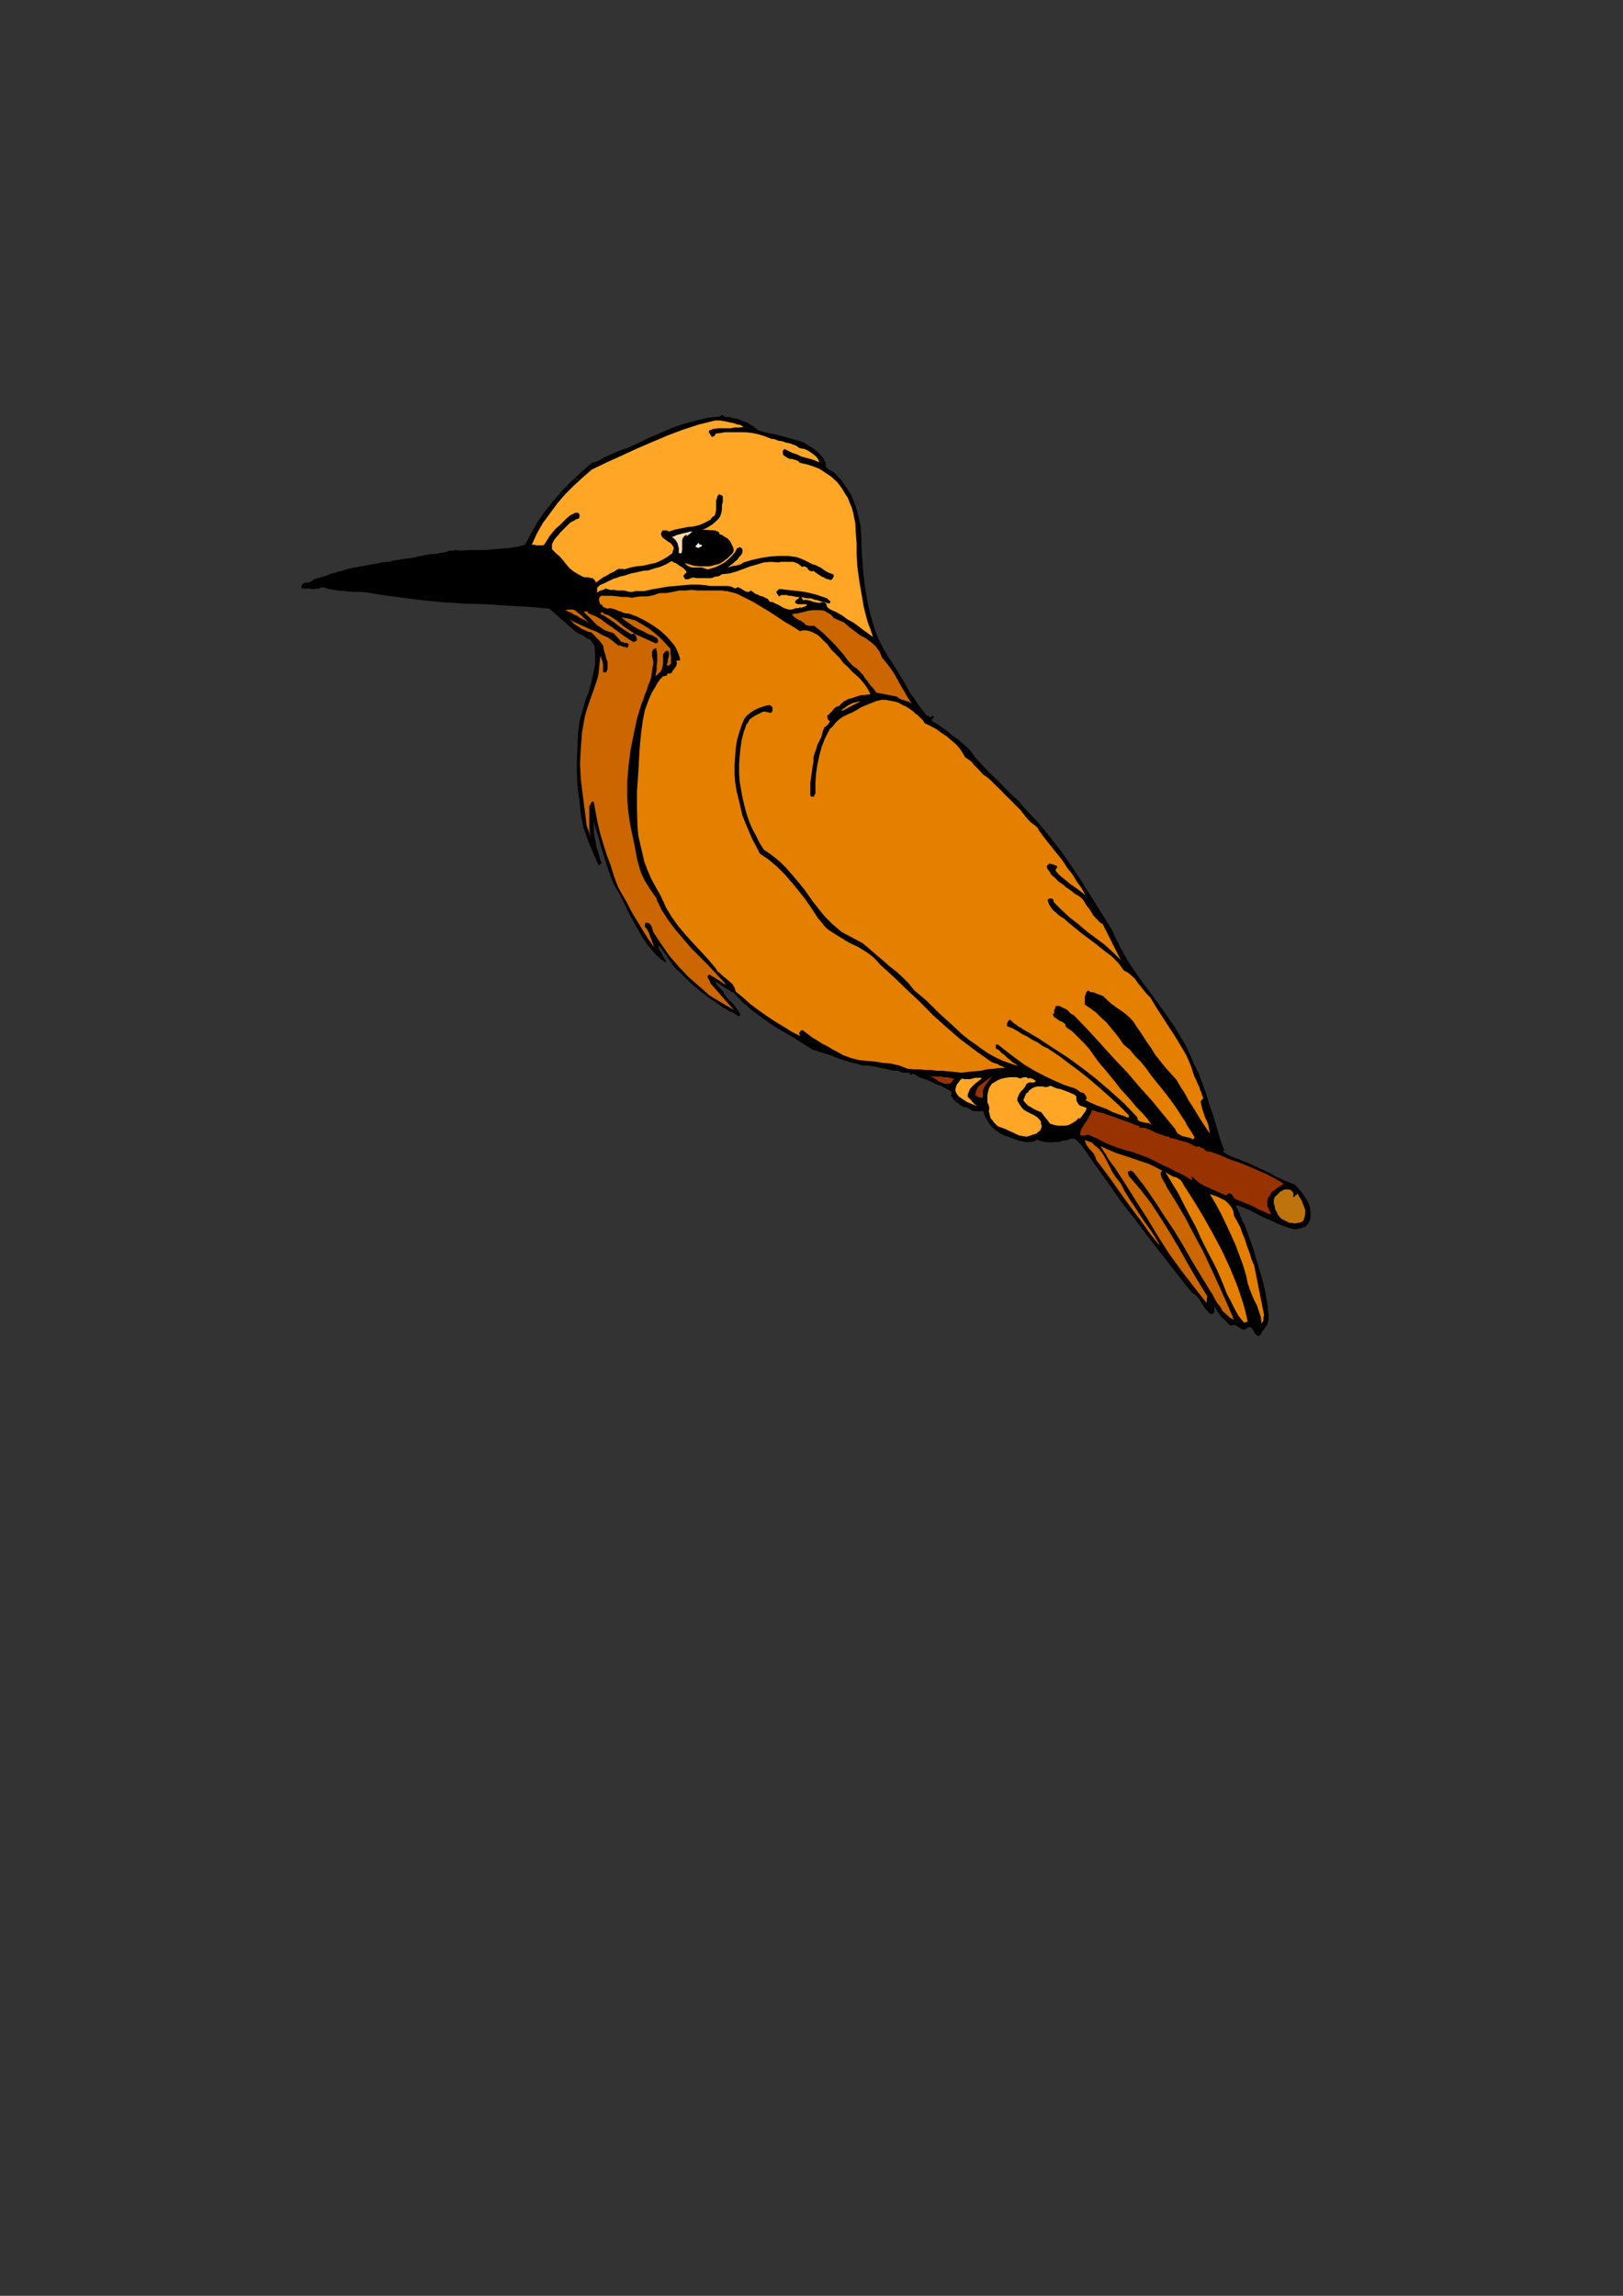 <?xml version="1.0" encoding="utf-8"?>
<!-- Created by UniConvertor 2.0rc4 (https://sk1project.net/) -->
<svg xmlns="http://www.w3.org/2000/svg" height="841.89pt" viewBox="0 0 595.276 841.89" width="595.276pt" version="1.1" xmlns:xlink="http://www.w3.org/1999/xlink" id="85ba099e-f606-11ea-8cee-dcc15c148e23">

<rect x="0" y="0" width="595.276" height="841.89" fill="#333333" stroke="none"/>

<g>
	<path style="fill:#000000;" d="M 278.054,157.785 L 281.366,158.721 284.966,159.441 288.566,160.377 291.95,161.385 293.606,161.817 295.262,162.537 296.702,163.545 298.07,164.265 299.51,165.417 300.734,166.641 301.958,168.081 302.894,169.737 302.894,170.457 302.894,171.177 303.398,171.681 303.83,172.185 304.55,172.401 305.27,172.905 305.99,173.337 306.494,173.841 308.654,176.217 310.31,178.665 312.038,181.257 313.19,183.921 314.198,186.801 314.918,189.681 315.638,192.777 315.854,195.945 316.07,202.641 316.574,209.337 317.294,215.817 318.518,222.297 319.238,225.393 320.174,228.561 321.11,231.657 322.334,234.537 323.774,237.417 325.43,240.297 327.158,242.961 329.03,245.841 330.254,248.001 331.478,249.873 332.63,252.033 333.854,254.193 335.294,256.137 336.734,258.297 338.174,260.241 339.614,262.113 339.83,262.401 340.334,262.401 340.55,262.617 340.766,262.833 341.27,263.121 341.486,262.833 341.774,262.833 341.99,262.401 342.494,262.617 342.494,263.121 342.206,263.337 341.99,263.553 341.774,263.841 341.774,264.273 341.99,264.489 342.494,264.777 344.366,265.929 346.094,267.153 347.75,268.377 349.406,269.817 351.134,270.969 352.79,272.409 354.446,273.849 355.886,275.289 358.046,278.169 360.494,280.833 363.086,283.497 365.75,286.089 368.414,288.753 371.006,291.417 373.67,293.793 375.83,296.457 380.654,301.497 384.974,306.753 389.294,312.297 393.11,317.769 396.926,323.529 400.526,329.289 404.126,335.049 407.726,340.809 409.166,343.905 410.822,347.289 412.55,350.385 414.422,353.553 418.526,359.529 422.846,365.289 427.166,371.265 431.27,377.241 432.926,380.121 434.87,383.289 436.31,386.385 437.75,389.769 439.622,393.585 441.062,397.401 442.502,401.505 443.726,405.609 445.166,409.641 446.39,413.745 447.542,417.849 448.982,421.809 448.478,422.313 449.918,423.249 451.358,423.969 453.086,424.689 454.526,425.193 456.182,425.913 457.622,426.417 459.278,427.137 460.718,427.857 462.662,428.793 464.318,429.513 466.262,430.449 467.918,431.457 469.646,432.177 471.518,433.113 473.462,433.833 475.118,434.553 476.342,435.993 477.566,437.433 478.718,439.089 479.726,440.745 480.446,442.689 480.662,444.633 480.662,445.569 480.662,446.505 480.446,447.513 479.942,448.449 479.438,449.169 479.006,449.673 478.502,449.889 477.782,450.105 477.062,450.393 476.342,450.609 475.622,450.609 474.902,450.825 472.238,450.105 469.646,449.169 466.982,447.945 464.318,446.793 461.726,445.569 459.062,444.129 456.398,442.905 453.518,441.969 453.302,441.753 453.518,442.689 454.022,443.625 454.526,444.633 454.742,445.569 455.246,446.505 455.678,447.729 456.182,448.665 456.686,449.673 458.126,453.705 459.566,457.593 460.718,461.625 461.942,465.729 463.166,469.833 464.102,473.865 464.822,478.185 465.326,482.505 465.326,483.729 465.038,484.665 464.822,485.673 464.102,486.609 463.598,487.545 462.878,488.265 462.446,489.273 461.726,489.993 461.006,489.705 460.502,489.273 459.998,488.553 459.566,487.545 459.062,487.113 458.558,486.609 457.622,486.825 456.686,487.545 455.966,487.545 455.246,487.329 454.742,486.825 454.022,486.609 453.518,486.105 452.798,485.889 452.366,485.889 451.358,486.105 450.422,485.385 449.702,484.449 448.766,483.729 448.046,483.009 447.326,482.073 446.606,481.065 446.102,480.129 445.382,479.193 445.382,479.625 445.382,480.129 445.382,480.633 445.382,481.065 445.166,481.353 444.95,481.785 444.446,481.785 443.726,481.785 443.006,480.849 442.07,479.913 441.35,478.905 440.63,477.753 439.91,476.529 439.19,475.593 438.182,474.585 437.03,473.865 431.702,467.169 426.662,460.689 421.406,453.993 416.366,447.225 411.11,440.529 406.286,433.617 401.462,426.849 396.71,420.009 396.206,419.505 395.702,419.001 395.27,418.569 394.982,418.281 394.55,417.849 394.046,417.561 393.542,417.561 392.822,417.561 391.454,418.065 390.014,418.281 388.286,418.785 386.63,418.785 385.19,419.001 383.534,418.785 382.094,418.569 380.366,417.849 379.214,418.569 377.774,418.785 376.334,418.785 375.11,418.569 373.67,418.281 372.446,417.849 371.006,417.345 369.854,416.841 368.414,416.409 366.974,415.689 365.534,414.681 364.094,413.529 362.87,412.089 361.934,410.649 361.214,409.209 360.71,407.481 359.99,407.481 359.27,407.481 358.766,407.481 358.046,407.481 357.326,407.481 356.606,407.265 356.174,407.049 355.454,406.545 354.95,406.329 354.446,406.041 353.726,406.041 353.294,405.825 352.79,405.609 352.286,405.321 351.854,404.889 351.35,404.385 351.134,404.385 350.63,404.169 350.414,403.881 349.91,403.449 349.694,402.945 349.19,402.441 348.974,402.009 348.686,401.505 348.974,401.289 348.974,401.289 348.974,401.001 348.974,401.001 348.974,400.785 348.974,400.569 348.974,400.569 348.974,400.281 347.75,399.561 346.31,398.841 345.086,398.121 343.646,397.689 342.206,396.969 340.55,396.249 339.11,395.745 337.67,395.241 337.166,395.025 336.734,394.809 336.446,394.521 336.014,394.305 335.51,394.089 335.078,393.801 334.574,393.801 334.07,394.305 333.638,393.585 333.134,393.369 332.63,393.369 331.91,393.369 331.478,393.369 330.758,393.369 330.254,393.081 329.534,392.649 328.094,392.649 326.438,392.361 324.71,391.929 323.054,391.641 321.398,391.209 319.67,390.921 318.014,390.705 316.358,390.705 313.91,389.985 311.75,389.481 309.374,388.761 307.214,388.041 305.054,387.105 302.678,386.385 300.518,385.665 298.07,384.945 294.326,382.569 290.51,380.121 286.622,377.961 282.806,375.585 279.206,372.993 275.606,370.329 272.294,367.449 269.126,364.065 268.19,363.633 267.47,363.129 266.534,362.625 265.814,362.193 265.094,361.689 264.086,360.969 263.366,360.465 262.43,360.033 262.646,360.465 262.934,360.969 263.366,361.689 263.87,362.193 264.374,362.625 264.806,363.129 265.31,363.633 265.526,364.353 266.246,365.289 266.966,366.225 267.974,367.233 268.91,368.169 269.63,369.105 270.35,370.113 271.07,371.049 271.574,372.273 270.854,372.705 269.846,371.985 268.694,371.265 267.47,370.833 266.534,370.113 265.31,369.609 264.374,368.889 263.366,368.169 262.43,367.449 260.486,366.225 258.614,364.785 256.67,363.345 254.726,361.689 252.854,360.033 251.126,358.305 249.254,356.433 247.31,354.705 246.59,353.553 245.87,352.545 245.15,351.609 244.43,350.385 243.71,349.449 242.99,348.513 242.27,347.505 241.334,346.569 241.55,347.289 241.766,348.225 242.27,348.945 242.774,349.665 243.206,350.673 243.71,351.393 244.214,352.113 244.214,353.049 242.486,351.825 240.83,350.385 239.39,348.729 237.95,347.073 235.574,343.689 233.414,339.873 231.254,335.985 229.31,331.953 227.366,328.065 225.206,324.465 224.054,321.585 223.046,318.777 222.11,315.897 221.174,312.729 220.238,309.849 219.518,306.969 218.51,303.873 217.79,300.993 217.79,302.937 217.79,305.097 218.078,306.969 218.51,308.913 218.798,310.857 219.518,312.729 219.95,314.673 220.67,316.617 219.518,317.337 218.798,315.609 218.078,313.953 217.358,312.297 216.638,310.569 215.918,308.913 215.198,306.969 214.694,305.313 213.974,303.657 213.038,298.617 212.534,293.577 211.814,288.753 211.598,283.713 211.598,278.673 211.814,273.633 212.03,268.593 212.75,263.553 213.758,260.241 214.694,256.857 215.918,253.761 216.854,250.377 217.574,246.993 218.294,243.681 218.294,240.297 218.078,236.913 217.358,235.761 216.638,234.753 215.918,234.321 214.91,233.817 213.974,233.097 212.75,232.593 211.814,232.161 210.878,231.441 201.518,223.233 193.814,222.513 185.894,222.081 178.19,221.577 170.27,221.361 162.638,220.857 154.934,220.137 147.518,219.201 140.318,218.193 137.438,217.761 134.774,217.257 132.182,217.041 129.302,217.041 126.638,216.753 123.758,216.537 120.878,216.033 117.998,215.313 117.062,215.817 116.054,215.817 115.334,216.033 114.398,216.033 113.462,215.817 112.454,215.817 111.518,215.817 110.582,215.817 110.582,214.881 110.798,214.377 111.302,213.873 112.022,213.657 112.958,213.657 113.678,213.441 114.614,212.937 115.118,212.433 116.558,212.001 117.782,211.713 119.222,211.281 120.374,210.777 121.598,210.273 123.038,210.057 124.262,209.553 125.414,209.337 127.574,208.617 130.022,208.113 132.398,207.681 135.062,207.177 137.654,206.745 140.102,206.241 142.478,206.025 144.422,205.521 146.078,205.305 147.734,205.017 149.462,204.801 151.334,204.585 153.062,204.081 154.718,203.865 156.662,203.361 158.318,203.145 159.758,203.145 160.982,202.857 162.134,202.641 163.574,202.425 164.798,201.921 165.95,201.921 167.39,201.705 168.83,201.921 171.998,201.705 174.878,201.705 177.974,201.705 180.854,201.417 183.734,201.201 186.614,200.985 189.71,200.481 192.59,199.761 194.75,195.657 197.198,191.337 200.078,187.305 203.174,183.417 206.27,179.817 209.87,176.217 213.47,172.905 217.07,169.737 218.798,169.305 220.238,168.585 221.894,167.577 223.55,166.857 225.206,166.137 226.934,165.417 228.59,164.697 230.246,164.265 234.35,162.321 238.454,160.377 242.774,158.505 246.806,156.777 251.126,155.337 255.446,154.185 259.766,153.177 264.086,152.745 264.374,152.457 264.59,152.241 264.806,152.241 265.094,152.241 265.31,152.457 265.526,152.457 265.814,152.745 266.03,152.961 267.686,152.961 269.414,153.465 270.854,153.681 272.294,154.401 273.95,154.905 275.39,155.841 276.614,156.561 278.054,157.785 Z" />
	<path style="fill:#ffa626;" d="M 272.726,156.561 L 271.07,156.777 269.414,156.777 267.974,157.065 266.246,157.065 264.806,157.065 263.366,157.065 261.71,157.281 260.27,157.785 260.054,158.001 260.054,158.217 260.054,158.721 260.27,158.937 260.486,159.225 260.486,159.441 260.774,159.657 260.99,160.161 261.494,160.161 261.71,159.945 261.926,159.945 262.214,159.657 262.43,159.225 262.646,158.937 263.15,158.937 263.366,158.937 265.814,158.505 268.19,158.505 270.566,158.505 273.23,158.505 275.606,158.721 278.054,159.225 280.43,159.945 282.806,160.881 284.246,161.097 285.47,161.601 286.91,161.817 288.35,162.321 289.502,162.537 290.942,163.041 292.166,163.545 293.102,164.265 294.11,164.481 295.262,164.697 296.27,165.201 297.422,165.921 298.358,166.641 299.294,167.361 300.014,168.297 300.518,169.521 298.79,168.801 297.206,168.297 295.55,167.865 293.822,167.361 292.382,166.641 290.726,166.137 289.286,165.417 287.846,164.697 287.63,164.697 287.342,164.985 287.126,165.417 287.126,165.705 287.126,166.137 287.126,166.425 287.342,166.857 287.63,167.145 288.35,167.577 289.07,168.081 289.79,168.297 290.51,168.297 291.446,168.585 292.166,168.801 292.67,169.017 293.39,169.737 295.766,170.241 298.07,170.961 300.518,171.897 302.678,173.337 304.838,174.777 306.998,176.721 308.654,178.881 310.094,181.257 311.03,182.697 311.75,184.641 312.47,186.297 312.974,188.241 313.694,191.841 313.91,195.657 314.198,199.545 314.198,203.577 314.414,207.465 314.918,211.281 315.35,214.161 315.854,217.041 316.358,219.921 316.79,222.513 317.51,225.393 318.23,228.057 319.238,230.721 320.174,233.601 318.518,232.377 316.79,231.153 314.918,229.713 312.974,228.273 310.814,227.121 308.87,225.681 306.71,224.457 304.55,223.521 304.118,223.233 303.614,222.801 303.398,222.513 303.11,221.793 303.11,221.361 302.678,221.073 302.39,220.857 301.67,220.857 300.734,221.073 300.014,221.073 299.078,220.857 298.07,220.641 297.422,220.353 296.486,220.137 295.55,219.921 294.542,220.137 294.542,219.921 294.326,219.921 294.326,219.633 294.326,219.633 294.11,219.417 294.11,219.417 294.11,219.201 293.822,218.913 295.046,219.201 296.27,219.417 297.422,219.417 298.79,219.921 300.014,220.137 301.238,220.641 302.678,220.857 304.118,221.361 304.55,220.857 304.55,220.641 304.55,220.353 304.334,220.353 304.118,220.137 303.83,219.921 303.614,219.633 303.398,219.417 301.238,218.697 299.078,217.977 296.99,217.473 295.046,217.041 292.886,216.753 290.726,216.537 288.782,216.321 286.406,216.033 286.19,216.033 285.902,216.033 285.686,216.033 285.47,216.321 285.47,216.321 285.182,216.537 284.966,216.753 284.75,217.041 284.75,217.257 284.966,217.473 284.966,217.761 284.966,217.761 285.182,217.977 285.47,218.193 285.47,218.481 285.686,218.697 286.622,218.193 287.63,218.193 288.566,218.193 289.286,218.481 290.222,218.481 291.23,218.697 292.166,218.913 293.102,218.913 293.102,219.201 292.886,219.417 292.67,219.633 292.166,219.921 291.95,220.137 291.662,220.353 291.662,220.641 291.662,221.073 292.166,221.361 292.67,221.577 293.39,221.577 294.11,221.577 294.542,221.577 295.262,221.577 295.766,221.577 295.982,221.793 295.55,222.297 294.83,222.513 294.11,222.801 293.39,222.801 292.67,223.017 291.95,223.017 291.23,223.233 290.51,223.521 289.286,223.521 288.35,223.233 287.126,222.801 286.406,222.297 285.47,221.793 284.462,221.361 283.526,220.857 282.302,220.641 281.582,219.633 280.646,219.201 279.71,218.697 278.702,218.481 277.766,217.977 277.046,217.761 276.11,217.041 275.39,216.537 274.67,217.041 273.95,217.041 273.23,216.753 272.51,216.321 271.79,215.817 271.286,215.601 270.566,215.313 269.63,215.817 268.19,215.097 266.966,214.881 265.526,214.881 264.374,214.881 262.934,214.881 261.71,214.881 260.27,214.881 258.83,214.593 256.166,214.377 253.286,214.377 250.694,214.593 247.814,214.881 244.934,215.097 242.27,215.601 239.606,216.033 237.23,216.537 236.294,216.753 235.286,216.753 234.134,216.753 233.126,216.753 231.974,217.041 230.75,217.041 229.814,216.753 228.806,216.537 228.086,216.537 227.15,216.537 226.43,216.537 225.494,216.321 224.486,216.321 223.766,216.321 222.83,216.033 222.11,215.817 221.678,216.033 221.39,216.321 220.958,216.321 220.67,216.537 220.238,216.537 219.734,216.753 219.518,217.041 219.014,217.257 219.014,216.537 219.014,216.033 219.014,215.601 219.23,215.313 219.734,214.881 219.95,214.593 220.454,214.377 220.958,214.161 222.11,213.657 223.046,213.153 224.054,212.721 224.99,212.217 225.926,212.001 227.15,211.497 228.086,211.281 229.31,210.993 231.47,210.273 233.63,209.841 235.79,209.337 237.95,209.121 240.11,208.401 242.054,207.897 244.214,206.961 246.374,205.737 247.094,206.241 247.814,206.457 248.534,206.961 249.254,207.465 249.974,207.897 250.694,208.401 251.414,209.121 251.846,209.841 251.846,209.841 251.63,210.057 251.414,210.273 250.91,210.777 250.694,210.993 250.694,211.497 250.91,211.713 251.126,212.217 251.414,212.433 251.846,212.433 252.134,212.433 252.566,212.433 252.854,212.217 253.286,212.001 253.79,212.001 254.006,211.713 255.446,212.001 256.886,212.001 258.11,212.001 259.55,212.001 260.99,212.001 262.214,211.497 263.654,211.281 264.806,210.561 267.686,210.273 270.134,209.553 272.726,208.617 275.174,207.681 277.766,206.961 280.142,206.241 282.806,206.025 285.47,206.241 286.406,206.025 287.63,206.025 288.782,206.025 290.006,206.025 290.942,206.025 292.166,206.457 293.102,206.961 294.11,207.897 294.83,207.681 295.55,207.897 295.982,208.113 296.27,208.617 296.702,209.121 297.206,209.337 297.638,209.553 298.358,209.337 299.294,210.057 300.014,210.561 300.734,210.993 301.454,211.497 302.174,211.713 302.894,212.217 303.83,212.433 304.838,212.721 305.054,212.433 305.27,212.217 305.558,212.001 305.558,211.713 305.774,211.497 305.774,211.281 305.774,210.993 305.558,210.561 304.55,210.273 303.614,209.841 302.678,209.337 301.67,208.617 300.95,208.113 300.014,207.681 299.078,207.177 298.07,206.961 296.702,206.241 295.262,205.521 293.606,204.801 292.166,204.297 289.07,203.865 285.686,203.865 282.302,204.081 279.206,204.585 275.894,205.305 272.726,206.241 272.006,206.745 271.574,206.961 270.854,207.177 269.846,207.465 269.126,207.465 268.406,207.681 267.686,207.897 266.966,208.113 267.686,207.465 268.694,206.745 269.414,206.025 270.35,205.305 271.07,204.297 271.79,203.577 272.294,202.641 272.294,201.417 272.006,200.985 271.79,200.985 271.574,200.697 271.286,200.697 271.07,200.697 270.854,200.985 270.566,200.985 270.35,200.985 269.63,202.425 268.406,203.865 267.254,205.017 265.814,206.241 264.086,207.177 262.646,207.897 260.99,208.401 259.55,208.833 258.326,208.401 257.39,208.113 256.166,208.113 255.23,208.113 254.006,208.113 253.07,207.897 252.134,207.465 251.126,206.457 252.854,206.961 254.51,207.465 256.454,207.681 258.326,207.681 260.27,207.681 262.214,207.177 263.87,206.745 265.526,205.737 266.03,205.305 266.75,204.801 267.254,204.297 267.686,203.865 268.19,203.361 268.694,202.857 268.91,202.425 269.126,201.921 268.91,200.697 268.406,199.761 267.974,198.825 267.47,198.105 266.75,197.385 265.814,196.881 264.806,196.161 263.87,195.945 263.87,195.441 263.654,195.225 263.366,194.937 263.15,194.937 262.934,194.721 262.646,194.721 262.214,194.505 261.926,194.505 257.606,194.217 258.83,193.785 260.054,193.065 261.206,192.345 262.43,191.337 263.366,190.401 264.086,189.465 264.59,188.025 264.806,186.585 264.806,185.865 264.806,185.145 265.094,184.137 265.094,183.417 265.094,182.697 265.094,181.977 264.59,181.545 263.654,181.257 263.15,181.977 262.934,182.697 262.646,183.705 262.646,184.857 262.646,185.865 262.646,187.017 262.43,188.025 262.214,188.961 261.206,189.681 260.486,190.617 259.55,191.121 258.614,191.625 256.454,192.561 254.294,193.065 252.134,193.281 249.686,193.785 247.526,194.217 245.366,194.937 245.15,194.721 244.934,194.721 244.43,194.505 244.214,194.505 243.71,194.505 243.494,194.505 242.99,194.505 242.774,194.937 242.486,195.441 242.486,196.161 242.774,196.665 242.99,197.097 243.926,197.817 244.934,198.537 246.086,199.257 246.806,200.265 247.094,200.697 247.094,201.417 246.806,201.921 246.59,202.857 244.646,204.297 242.486,205.521 240.326,206.457 237.95,206.961 235.79,207.465 233.414,207.681 231.254,208.113 228.806,208.833 228.59,208.617 228.086,208.617 227.654,208.617 227.15,208.617 226.934,208.617 226.43,208.833 225.926,209.121 225.71,209.337 224.774,209.841 223.766,210.273 223.046,210.777 222.11,211.281 221.174,211.713 220.238,212.433 219.518,212.937 218.51,213.657 218.294,212.937 217.79,212.433 217.358,212.001 216.638,212.001 215.918,211.713 214.91,211.713 214.478,211.713 213.758,211.497 212.03,210.561 210.374,209.553 208.934,208.401 207.71,206.961 206.558,205.521 205.334,204.081 203.894,202.857 202.454,201.417 202.454,200.481 202.454,199.545 202.958,198.537 203.39,197.817 204.11,196.881 204.83,196.161 205.334,195.441 206.054,194.721 206.774,194.001 207.494,193.281 208.214,192.561 208.934,191.841 209.654,191.337 210.59,190.905 211.31,190.401 212.318,190.185 212.318,189.897 212.534,189.681 212.534,189.465 212.534,189.465 212.534,189.177 212.534,188.961 212.534,188.745 212.534,188.745 212.318,188.241 211.814,188.025 211.598,188.025 211.094,188.025 210.59,188.241 210.158,188.457 209.87,188.745 209.438,188.745 207.998,189.897 206.774,191.121 205.334,192.561 203.894,193.785 202.67,195.225 201.518,196.665 200.51,198.321 199.574,199.761 199.07,199.977 198.35,199.977 197.918,199.977 197.198,199.977 196.694,199.977 195.974,199.761 195.47,199.761 195.038,199.761 196.91,195.657 199.07,191.841 201.734,188.241 204.398,184.641 207.278,181.257 210.374,178.161 213.758,175.065 217.07,172.185 222.614,169.521 227.87,167.145 233.63,164.481 239.174,162.105 244.934,159.657 250.694,157.497 256.454,155.625 262.43,154.185 263.87,154.185 265.31,154.401 266.534,154.617 267.686,154.905 268.91,155.121 270.35,155.625 271.574,155.841 272.726,156.561 Z M 303.11,212.937 L 303.398,212.937 303.398,213.153 303.614,213.153 303.83,213.441 303.83,213.441 304.118,213.441 304.334,213.441 304.334,213.441 304.55,213.441 304.55,213.441 304.55,213.441 304.838,213.441 304.838,213.657 304.838,213.657 305.054,213.657 305.054,213.873 305.054,214.161 305.054,214.377 304.838,214.593 304.55,214.881 304.118,215.097 303.83,215.097 303.614,215.313 303.398,215.313 303.614,215.601 304.118,215.817 304.334,216.033 304.55,216.321 304.838,216.537 304.838,216.753 305.054,217.257 304.838,217.761 303.83,217.761 302.678,217.257 301.67,216.753 300.734,216.321 299.51,215.601 298.574,215.313 297.422,215.097 296.27,215.313 295.046,214.881 294.11,214.377 292.886,214.161 291.95,213.873 290.726,213.873 289.79,213.657 288.566,213.657 287.63,213.657 287.63,213.153 287.63,212.937 287.63,212.721 287.63,212.433 287.63,212.217 287.846,212.001 288.062,211.713 288.35,211.713 296.702,213.873 297.422,213.441 296.702,213.153 296.27,212.937 295.55,212.721 294.83,212.217 294.11,212.001 293.39,211.713 292.67,211.497 291.95,211.713 291.95,211.497 291.662,211.281 291.662,210.993 291.662,210.777 291.662,210.561 291.662,210.561 291.662,210.273 291.662,210.057 292.67,209.841 293.39,209.841 294.11,210.057 295.046,210.273 295.766,210.777 296.486,211.281 297.422,211.497 298.07,211.713 303.11,212.937 Z M 398.582,406.329 L 398.15,407.481 395.99,410.361 395.99,410.361 395.99,410.145 395.99,410.145 395.99,410.145 395.99,410.145 395.702,409.929 395.702,409.929 395.702,409.929 394.55,411.081 393.326,411.801 392.102,412.521 390.734,412.809 389.51,412.809 388.07,412.809 386.63,412.521 385.19,412.089 381.806,407.769 380.87,407.481 379.934,407.049 378.926,406.545 378.206,406.041 377.27,405.609 376.55,404.889 375.83,404.169 375.326,403.449 375.614,402.729 376.046,401.721 376.334,401.001 377.054,400.569 377.486,399.849 378.206,399.345 378.926,398.841 379.646,398.625 380.366,398.409 381.086,398.409 381.806,398.409 382.526,398.409 383.246,398.625 383.966,398.625 384.686,398.409 385.19,398.121 386.414,398.625 387.566,399.129 388.79,399.345 390.23,399.849 391.454,400.281 392.606,400.785 393.83,401.289 394.766,402.009 394.766,402.441 394.766,402.945 394.766,403.449 394.982,403.881 395.27,404.385 395.486,404.889 395.99,405.321 396.422,405.609 396.926,405.609 397.142,405.825 397.43,405.825 397.646,406.041 397.862,406.041 398.15,406.041 398.366,406.329 398.582,406.329 Z M 377.27,395.529 L 377.774,395.241 378.206,395.529 378.494,395.529 378.926,395.745 379.214,395.961 379.43,395.961 379.646,396.249 379.934,396.249 379.646,396.681 379.214,396.969 378.71,396.969 378.206,396.969 377.774,396.969 377.27,396.969 377.054,397.185 376.55,397.401 376.046,398.409 375.326,399.345 374.606,400.065 373.886,401.001 373.454,402.009 373.166,402.729 373.166,403.665 373.886,404.889 374.39,405.609 374.894,406.329 375.614,407.049 376.334,407.481 377.774,408.201 379.214,408.921 380.366,409.641 381.374,410.649 381.806,411.369 381.806,412.089 382.094,413.025 381.806,413.961 381.374,414.681 380.654,415.185 380.15,415.689 379.43,415.905 378.71,416.121 377.99,416.409 377.27,416.625 376.55,416.841 375.326,416.625 373.886,416.409 372.734,415.905 371.294,415.185 370.07,414.681 368.63,413.961 367.406,413.529 365.966,413.025 365.246,412.305 364.526,411.585 364.094,410.865 363.374,410.145 363.086,409.209 362.87,408.201 362.654,407.481 362.87,406.545 362.654,405.321 362.15,404.169 362.15,402.945 362.15,401.721 362.366,400.569 362.654,399.345 363.086,398.409 363.806,397.401 365.03,396.681 366.254,395.961 367.406,395.529 368.846,395.241 370.286,395.025 371.51,395.025 372.95,395.025 374.174,395.529 374.606,395.241 375.11,395.241 375.326,395.025 375.83,395.025 376.046,395.025 376.55,395.025 376.766,395.241 377.27,395.529 Z M 360.206,395.241 L 359.486,395.961 358.55,396.681 357.614,397.401 356.894,398.121 355.886,399.129 355.454,400.065 354.95,401.289 354.95,402.225 355.454,402.729 355.886,403.161 356.39,403.665 356.606,404.169 357.11,404.385 357.326,404.889 357.83,405.105 358.334,405.609 357.11,405.105 355.886,404.601 354.734,404.169 353.726,403.449 352.574,402.729 351.566,402.009 350.846,401.001 350.414,400.065 350.414,399.345 350.63,398.625 350.846,397.905 351.134,397.401 351.566,396.969 351.854,396.465 352.286,395.961 352.79,395.529 354.014,395.745 354.734,395.745 355.67,395.745 356.606,395.529 357.614,395.241 358.334,395.241 359.27,395.241 360.206,395.241 Z M 302.894,215.313 L 299.294,213.873 302.174,214.593 302.894,215.313 Z" />
	<path style="fill:#ffd9a6;" d="M 251.846,196.665 L 251.846,196.377 251.846,196.377 251.846,196.377 251.846,196.161 251.846,196.161 251.846,196.161 251.63,196.161 251.63,196.161 250.91,196.665 250.406,197.385 250.19,198.105 250.19,199.041 250.19,199.977 250.19,200.697 250.19,201.705 249.974,202.857 248.966,202.857 248.966,201.921 248.966,200.985 248.75,200.265 248.534,199.257 248.246,198.825 247.814,198.105 247.094,197.385 246.374,196.881 247.31,196.665 248.246,196.161 249.254,195.945 250.19,195.657 251.126,195.441 252.134,195.225 253.07,194.937 254.006,194.937 251.846,196.665 Z" />
	<path style="fill:#fff2d9;" d="M 257.39,199.761 L 257.39,199.977 257.39,200.265 257.39,200.265 257.174,200.481 256.886,200.481 256.67,200.697 256.454,200.697 256.166,200.985 255.014,200.481 256.166,199.041 256.67,199.761 257.39,199.761 Z" />
	<path style="fill:#e57f00;" d="M 242.486,328.785 L 240.614,325.473 238.886,322.305 237.446,318.993 236.294,315.897 235.574,312.729 234.854,309.633 234.134,306.537 233.846,303.369 233.63,296.889 233.63,290.193 234.134,282.993 234.566,275.073 234.854,271.473 235.286,267.657 235.79,264.057 236.51,260.457 237.734,257.073 239.174,253.761 240.11,252.321 241.046,250.593 242.054,249.153 243.206,248.001 244.646,247.713 244.646,247.281 244.934,246.993 244.934,246.993 245.15,246.993 245.654,246.993 245.87,246.993 246.086,246.777 246.374,246.777 246.59,246.057 247.094,245.553 247.31,245.121 247.814,244.617 248.03,244.113 248.246,243.393 248.246,242.961 248.03,242.241 248.246,242.241 248.534,242.241 248.534,242.241 248.75,242.241 248.966,242.241 249.254,242.241 249.47,241.953 249.47,241.737 248.966,240.081 248.246,238.353 247.526,236.913 246.59,235.761 244.43,233.313 242.054,231.153 239.39,229.281 236.51,227.553 233.63,226.113 230.534,224.961 229.526,224.961 228.59,224.673 227.654,224.241 226.646,223.953 225.71,223.521 224.774,223.233 223.766,223.017 222.614,223.233 222.326,223.017 221.894,222.801 221.678,222.801 221.174,222.513 220.958,222.081 220.67,221.793 220.238,221.577 219.95,221.361 219.95,220.857 219.734,220.353 219.734,220.137 219.734,219.633 219.734,219.417 219.95,218.913 220.238,218.697 220.454,218.481 222.614,218.481 224.486,218.481 226.43,218.697 228.086,218.913 230.03,218.913 231.686,219.201 233.414,218.913 235.07,218.697 236.294,218.697 237.446,218.697 238.67,218.481 239.894,218.193 241.046,217.761 242.054,217.473 243.206,217.473 244.43,217.473 246.806,217.041 249.254,216.537 251.414,216.537 253.574,216.321 255.95,216.537 258.11,216.537 260.486,216.537 263.15,216.537 264.086,216.537 265.094,216.537 265.814,216.753 266.75,216.753 267.686,217.041 268.694,217.257 269.414,217.473 270.35,217.761 273.23,219.201 276.11,220.641 279.206,222.513 282.086,224.241 284.966,226.113 287.846,228.057 290.726,229.713 293.39,231.441 294.542,231.153 295.766,231.153 296.99,231.441 298.07,231.873 300.014,232.881 301.67,234.537 303.398,236.193 304.838,238.137 306.494,239.793 308.15,241.521 309.374,243.177 311.03,244.617 312.47,246.273 314.198,247.713 315.638,249.153 317.078,250.881 318.23,252.537 319.238,254.481 318.734,254.697 318.014,254.697 317.294,254.913 316.574,254.913 315.854,254.913 314.918,255.201 314.198,255.417 313.478,255.633 312.758,255.921 312.038,256.137 311.03,256.353 310.31,256.857 309.59,257.073 309.158,257.577 308.438,258.081 307.934,258.801 307.214,259.017 306.71,259.233 305.99,259.737 305.558,260.241 305.054,260.961 304.55,261.393 304.118,261.897 303.398,262.401 303.398,262.617 303.398,262.833 303.398,263.121 303.614,263.337 303.614,263.553 303.614,263.841 303.83,264.057 304.118,264.273 304.334,264.273 304.334,264.777 304.118,264.993 303.83,265.497 303.614,265.713 303.11,266.217 302.894,266.433 302.39,266.649 302.174,267.153 301.67,268.593 301.238,270.249 300.518,271.689 299.798,273.129 299.294,274.857 298.79,276.297 298.358,277.737 298.358,279.393 298.07,280.833 297.854,282.489 297.638,283.929 297.422,285.657 297.206,287.097 297.206,288.753 297.206,290.193 297.206,291.849 297.422,291.849 297.422,292.137 297.638,292.137 297.854,292.137 298.07,292.137 298.07,292.137 298.358,292.137 298.574,292.137 298.79,291.417 299.078,290.913 299.078,290.193 299.078,289.689 299.078,288.969 299.078,288.537 299.078,287.817 299.078,287.097 299.294,283.713 299.798,280.329 300.518,277.017 301.454,273.633 302.678,270.537 304.334,267.369 305.558,266.217 306.494,264.993 307.718,263.841 309.158,262.833 311.03,261.897 312.758,261.177 314.414,260.241 316.07,259.233 317.798,258.513 319.67,257.793 321.398,257.073 323.27,256.641 324.71,256.641 325.934,256.857 327.158,257.073 328.598,257.361 329.75,257.793 330.974,258.513 332.198,259.017 333.35,259.737 334.07,260.241 335.078,260.961 335.726,261.681 336.446,262.113 337.166,262.833 337.886,263.553 338.606,264.273 339.11,265.209 341.27,266.217 343.43,267.369 345.374,268.809 347.246,270.033 349.19,271.689 351.134,273.417 352.574,275.289 354.014,277.737 355.166,278.457 356.39,279.393 357.326,280.617 358.55,281.769 359.486,282.777 360.494,283.929 361.934,284.937 363.086,285.873 365.03,287.817 366.974,289.689 368.63,291.417 370.574,293.289 372.446,295.233 374.39,297.177 376.046,299.337 377.99,301.497 378.926,302.217 379.934,302.937 380.654,303.657 381.086,304.593 381.806,305.529 382.526,306.537 383.246,307.473 383.966,308.409 385.91,310.857 387.854,313.233 389.726,315.609 391.454,318.273 393.326,320.649 394.982,323.313 396.71,325.689 398.15,328.353 396.926,327.345 395.702,326.409 394.046,325.185 392.606,324.249 391.166,323.025 389.726,321.873 388.286,320.649 387.134,319.209 387.134,318.993 387.35,318.777 387.35,318.777 387.35,318.489 387.566,318.273 387.566,318.273 387.854,318.057 387.854,318.057 387.566,317.553 387.134,317.337 386.846,317.337 386.63,317.049 386.126,317.049 385.91,316.833 385.406,316.833 384.974,316.617 384.47,317.049 383.966,317.553 383.966,318.057 384.254,318.777 384.686,319.209 384.974,319.713 385.406,320.433 385.694,320.865 387.134,322.089 388.286,323.313 389.726,324.249 391.166,325.473 392.606,326.409 394.046,327.633 395.702,328.569 397.142,329.793 397.862,330.945 398.582,332.169 399.59,333.393 400.31,334.545 401.03,335.769 401.966,336.705 402.902,337.713 403.91,338.649 404.342,338.649 411.11,352.113 408.23,349.233 405.062,346.353 401.75,343.905 398.582,341.529 395.486,338.865 392.39,336.489 389.294,333.609 386.414,330.729 386.414,330.513 386.414,330.225 386.414,330.009 386.414,330.009 386.126,329.793 385.91,329.505 385.91,329.505 385.694,329.505 385.406,329.505 385.19,329.505 384.974,329.505 384.686,329.505 384.686,329.505 384.47,329.793 384.254,330.009 384.254,330.225 384.686,331.449 385.406,332.673 386.126,333.609 387.134,334.545 388.286,335.553 389.294,336.273 390.446,336.993 391.454,337.929 394.046,340.089 396.71,342.249 399.302,344.193 402.182,346.353 404.846,348.513 407.726,350.673 410.102,353.049 412.262,355.929 413.702,356.649 415.142,357.873 416.366,359.025 417.302,360.465 418.526,361.905 419.462,363.129 420.686,364.569 421.91,365.793 424.07,369.393 426.23,372.705 428.39,376.089 430.766,379.689 432.926,383.289 435.086,386.889 436.742,390.705 437.966,394.521 438.47,395.529 438.902,396.465 439.406,397.689 439.91,398.625 440.126,399.561 440.63,400.569 440.846,401.505 441.35,402.729 440.342,403.881 440.63,405.321 441.062,407.049 441.566,408.489 442.07,409.929 442.79,411.369 443.222,412.809 443.51,414.249 443.726,415.689 442.286,413.529 440.846,411.369 439.19,408.705 437.75,406.329 436.022,403.665 434.582,401.001 432.926,398.409 431.486,395.961 429.542,393.801 427.382,391.425 425.51,389.049 423.782,386.889 422.126,384.225 420.47,381.849 418.742,379.185 417.086,376.809 415.862,374.865 414.422,373.209 412.766,371.769 411.11,370.545 409.382,369.393 407.726,368.169 406.07,366.729 404.63,365.289 404.126,365.073 403.406,364.785 402.686,364.569 402.182,364.353 401.462,364.065 401.03,363.849 400.31,363.849 399.806,363.849 399.806,363.633 399.59,363.633 399.59,363.345 399.302,363.345 399.086,363.345 399.086,363.345 398.87,363.345 398.582,363.633 398.366,364.065 398.15,364.785 397.862,365.289 397.862,365.793 397.862,366.513 397.862,366.945 397.862,367.665 397.862,368.385 400.022,369.825 401.966,371.265 403.91,373.209 405.782,374.865 407.51,377.025 409.166,378.969 410.606,380.841 412.046,383.001 414.422,384.945 416.366,387.321 418.526,389.481 420.47,391.929 422.342,394.521 424.286,396.969 426.23,399.345 428.102,401.721 429.542,403.665 430.982,405.609 432.206,407.481 433.43,409.425 434.582,411.081 435.59,413.025 437.03,415.185 438.182,417.129 437.462,417.849 436.742,417.345 435.806,417.129 434.582,416.841 433.646,416.625 432.71,416.121 431.99,415.689 431.486,414.969 430.982,413.961 426.662,408.705 422.342,403.449 417.806,398.409 413.27,393.081 408.446,388.041 403.91,383.001 399.302,377.961 394.55,372.993 393.83,372.273 392.822,371.769 392.102,371.049 391.454,370.329 390.446,369.825 389.51,369.393 388.574,368.889 387.35,368.889 387.134,369.105 387.134,369.609 386.846,369.825 386.846,370.113 386.63,370.545 386.63,371.049 386.63,371.265 386.63,371.769 386.63,371.769 386.63,371.769 386.414,371.769 386.414,371.769 386.414,371.769 386.126,371.769 386.126,371.985 386.126,371.985 386.63,372.993 387.35,373.425 388.07,373.929 388.79,374.433 389.51,374.649 390.23,375.153 390.734,375.585 390.95,376.593 393.326,378.249 395.486,380.409 397.646,382.569 399.59,384.729 401.246,387.105 403.19,389.769 405.062,391.929 407.006,394.305 408.95,396.681 410.822,399.129 412.982,401.505 414.926,403.665 416.87,406.041 419.03,408.201 420.902,410.361 422.63,412.809 422.126,412.305 421.19,411.801 420.47,411.801 419.462,411.585 418.526,411.369 417.806,411.081 417.302,410.649 417.086,409.641 412.262,404.601 407.222,400.065 402.182,395.745 396.926,391.641 391.67,387.825 386.126,384.225 380.654,380.625 374.894,377.241 374.39,376.809 373.67,376.593 373.166,376.089 372.446,375.585 372.014,375.369 371.51,374.865 371.006,374.433 370.574,373.929 370.286,373.929 369.854,374.433 369.566,374.649 369.566,374.865 369.35,375.369 369.35,375.585 369.35,375.873 369.35,376.305 371.294,377.025 372.95,377.961 374.894,379.185 376.766,380.121 378.71,381.345 380.654,382.281 382.31,383.505 384.254,384.441 388.286,387.105 392.102,389.985 395.99,392.865 399.59,395.745 403.19,398.841 406.79,402.009 410.39,405.321 413.99,408.921 413.99,409.929 412.046,409.209 409.886,408.489 407.942,407.769 406.07,406.761 404.126,406.041 402.182,405.321 400.022,404.385 398.15,403.449 398.582,402.729 398.366,402.009 397.862,401.289 397.43,400.785 396.422,400.569 395.702,400.065 394.982,399.561 394.262,399.129 390.446,397.905 386.63,396.249 383.03,394.521 379.43,392.649 375.83,390.489 372.446,388.041 369.35,385.665 365.966,383.001 365.246,383.001 365.246,384.441 366.47,385.161 367.406,386.169 368.414,386.889 369.35,387.825 370.286,388.545 371.294,389.481 372.446,390.201 373.454,390.921 370.574,389.985 367.91,389.049 365.246,387.825 362.654,386.385 360.206,384.729 357.83,383.001 355.454,381.345 353.006,379.401 348.686,375.369 344.15,371.265 339.83,366.945 335.294,363.129 333.134,360.465 330.974,358.305 328.598,356.145 326.15,354.273 323.774,352.113 321.398,350.169 318.95,348.009 316.358,345.849 308.654,341.745 306.71,340.089 304.838,338.433 302.894,336.489 301.238,334.545 298.07,330.513 295.046,326.193 291.662,322.089 288.35,318.273 286.406,316.329 284.462,314.673 282.302,313.017 280.142,311.577 278.486,308.913 277.334,306.537 275.894,303.873 274.67,300.993 273.734,298.113 273.014,295.449 272.294,292.353 271.79,289.473 271.286,286.593 271.07,283.497 271.07,280.617 271.286,277.449 271.574,274.569 272.006,271.473 272.726,268.593 273.734,265.713 274.454,264.777 274.886,263.841 275.894,263.121 276.614,262.617 277.55,262.113 278.486,261.681 279.422,261.177 280.142,260.961 280.646,260.961 280.862,260.961 281.366,261.177 281.87,261.177 282.302,261.393 282.59,261.393 283.022,261.177 283.31,260.673 283.31,260.241 283.31,259.953 283.31,259.737 283.31,259.521 283.022,259.017 282.806,258.801 282.59,258.801 282.302,258.513 280.862,258.801 279.422,259.233 278.054,259.737 276.614,260.457 275.174,261.393 273.95,262.401 273.014,263.553 272.294,265.209 271.286,268.089 270.35,271.257 269.846,274.353 269.63,277.449 269.414,280.617 269.414,283.713 269.63,286.809 270.134,289.977 270.854,292.857 271.574,295.953 272.294,299.049 273.446,301.929 274.67,304.809 275.894,307.689 277.334,310.353 278.702,313.017 281.87,315.177 284.966,317.769 287.846,320.649 290.51,323.745 293.102,326.913 295.55,330.009 297.854,333.393 300.014,336.705 301.238,338.145 302.39,339.585 303.614,340.809 305.054,341.745 308.15,343.689 311.318,345.633 314.414,347.073 317.51,348.945 318.95,349.953 320.39,351.105 321.614,352.329 322.838,353.769 327.878,358.305 332.63,362.913 337.454,367.449 342.206,372.273 347.246,376.809 352.286,381.129 357.614,385.161 363.086,389.049 363.806,389.481 364.526,389.769 365.246,389.985 365.966,390.201 366.686,390.705 367.406,390.921 367.91,391.209 368.63,391.641 366.47,391.641 364.31,391.929 361.934,392.145 359.774,392.649 357.326,392.865 354.95,393.081 352.574,393.369 350.126,393.081 347.75,392.865 345.59,392.649 343.43,392.649 341.486,392.361 339.326,392.361 337.454,392.145 335.294,392.145 332.918,391.929 329.75,390.705 326.654,389.985 323.774,389.769 320.894,389.265 318.014,389.049 315.134,388.761 312.254,388.041 309.158,386.889 307.43,385.881 305.558,384.945 303.614,383.721 301.67,382.785 299.798,381.561 297.854,380.409 295.982,378.969 294.326,377.745 294.11,377.745 294.11,377.745 293.822,377.961 293.606,377.961 293.606,378.249 293.39,378.465 293.39,378.465 293.102,378.681 293.39,379.905 290.222,378.249 287.126,376.305 284.03,374.433 281.15,372.489 278.054,370.329 275.174,368.169 272.51,365.793 269.846,363.633 269.414,362.193 268.694,360.969 267.686,360.033 266.534,359.025 265.31,358.089 264.374,357.153 263.15,356.145 262.43,354.993 259.766,351.825 256.886,348.729 254.006,345.633 251.414,342.753 248.75,339.585 246.374,336.273 244.214,332.673 242.486,328.785 Z M 434.15,434.553 L 437.966,440.529 441.566,446.505 444.95,452.553 448.262,458.745 451.142,465.009 453.806,471.489 454.958,474.873 455.966,477.969 456.902,481.353 457.622,484.665 457.622,484.665 457.406,484.665 457.118,484.665 456.902,484.953 456.902,484.953 456.686,484.953 456.398,484.953 456.182,484.953 454.238,482.505 452.798,479.913 451.358,477.033 449.918,474.369 448.766,471.273 447.542,468.393 446.39,465.729 444.95,462.849 442.79,458.745 440.63,454.425 438.686,450.105 436.526,446.073 434.366,441.969 432.206,437.649 429.83,433.833 427.382,429.729 428.39,430.449 429.326,430.953 430.262,431.457 431.27,431.673 432.206,432.177 433.142,432.897 433.646,433.617 434.15,434.553 Z M 452.582,445.785 L 453.806,447.945 454.958,450.105 455.678,452.265 456.686,454.713 457.406,457.089 458.342,459.465 459.062,461.913 459.998,464.073 463.598,482.073 463.598,482.505 463.382,483.009 463.382,483.225 463.382,483.729 463.382,484.233 463.166,484.665 462.878,484.953 462.662,485.385 462.446,483.009 461.726,480.849 461.006,478.689 459.998,476.745 459.062,474.585 458.342,472.713 457.622,470.553 457.118,468.105 455.966,464.073 454.526,460.185 453.086,456.369 451.358,452.553 449.702,448.953 447.83,445.065 445.886,441.465 443.726,437.865 445.166,438.369 446.606,438.873 448.046,439.593 449.486,440.313 450.638,441.465 451.646,442.689 452.366,444.129 452.582,445.785 Z M 308.438,260.673 L 309.158,259.953 309.878,259.521 310.814,258.801 311.75,258.297 312.758,257.793 313.694,257.577 314.63,257.361 315.638,257.073 314.918,257.577 313.91,258.081 312.974,258.513 312.038,259.017 311.03,259.521 310.31,259.953 309.374,260.457 308.438,260.673 Z" />
	<path style="fill:#cc6600;" d="M 309.59,228.273 L 311.534,230.001 313.478,231.441 315.35,232.881 317.51,234.033 319.454,235.473 321.11,236.913 321.83,237.921 322.55,238.857 323.054,240.081 323.558,241.233 325.214,243.177 326.654,245.121 328.094,247.281 329.318,249.441 330.47,251.601 331.91,253.977 333.134,256.137 334.574,258.297 334.07,257.793 333.35,257.361 332.414,257.073 331.694,256.857 330.974,256.641 330.254,256.353 329.534,255.921 328.814,255.417 321.398,253.977 320.39,252.537 319.238,251.313 318.23,249.873 317.294,248.721 316.358,247.281 315.134,246.057 314.198,245.121 312.758,244.113 311.03,242.241 309.59,240.297 307.934,238.353 306.278,236.481 304.334,234.537 302.39,232.593 300.518,230.937 298.574,229.497 298.07,229.497 297.854,229.497 297.422,229.497 296.99,229.497 296.702,229.497 296.27,229.281 295.766,229.281 295.262,228.993 295.046,228.561 294.326,228.057 293.606,227.553 292.886,227.337 292.166,226.833 291.446,226.401 290.942,225.897 290.51,225.177 292.382,224.961 294.542,224.457 296.486,223.953 298.358,223.737 300.518,223.737 302.39,223.953 303.11,224.457 304.118,224.961 305.054,225.681 305.774,226.617 309.59,228.273 Z M 240.83,329.505 L 241.046,330.513 241.55,331.233 241.766,331.665 241.766,331.953 242.054,332.385 242.27,332.673 242.27,332.889 242.486,333.393 244.934,337.209 247.814,341.025 250.694,344.409 253.574,347.793 256.67,350.889 260.054,354.273 263.15,357.585 266.246,360.969 265.526,360.753 264.806,360.249 264.086,359.745 263.366,359.313 262.646,358.809 261.71,358.305 260.99,357.873 260.27,357.369 259.766,357.585 259.55,358.089 259.55,358.593 259.766,358.809 260.054,359.313 260.27,359.745 260.486,360.033 260.486,360.465 269.126,370.329 264.59,367.665 260.27,365.073 256.454,361.689 252.566,358.305 248.966,354.489 245.654,350.673 242.774,346.569 239.894,342.249 239.606,341.745 239.39,341.025 239.174,340.305 238.886,339.585 238.67,339.153 238.166,338.649 237.734,338.433 237.014,338.433 236.726,338.433 236.726,338.649 236.51,338.865 236.51,338.865 236.51,339.153 236.51,339.369 236.51,339.585 236.51,339.873 237.23,340.593 237.734,341.529 238.166,342.465 238.454,343.473 238.886,344.409 239.174,345.345 239.606,346.353 239.894,347.289 237.95,344.625 236.294,342.033 234.566,339.153 232.91,336.489 231.254,333.609 229.814,330.729 228.086,327.849 226.646,325.185 225.206,321.369 224.054,317.553 222.614,313.737 221.39,309.849 220.238,306.033 219.23,301.929 218.51,298.113 217.79,294.009 217.358,294.009 217.07,294.009 216.854,294.297 216.854,294.513 216.638,294.729 216.638,295.017 216.35,295.233 216.134,295.449 216.134,296.889 216.134,298.329 216.134,299.769 216.134,300.993 216.134,302.433 216.134,303.873 216.35,305.313 216.638,306.753 216.638,306.537 216.35,306.249 216.35,305.817 216.134,305.313 215.918,304.593 215.63,304.089 215.414,303.369 215.198,302.937 214.478,297.177 213.758,291.633 213.038,285.873 212.75,280.113 213.038,274.137 213.47,268.593 213.974,265.713 214.478,262.833 215.198,260.241 216.134,257.577 216.854,255.417 217.574,253.473 218.294,251.313 219.014,249.153 219.518,247.281 219.734,245.121 219.95,242.673 220.238,240.513 220.454,241.017 220.67,241.737 220.958,242.457 221.174,243.393 221.174,244.113 221.174,244.833 221.174,245.553 221.174,246.273 221.174,246.273 221.39,246.561 221.678,246.561 221.678,246.561 221.894,246.561 222.11,246.561 222.11,246.561 222.326,246.561 222.83,245.337 222.83,243.897 222.83,242.673 222.326,241.521 222.11,240.297 221.678,239.073 221.39,237.921 221.174,236.697 220.67,235.977 220.238,235.473 219.734,234.753 219.23,234.321 218.51,233.601 218.078,233.097 217.358,232.377 216.854,231.873 215.63,231.657 214.694,231.153 213.47,230.721 212.534,230.001 211.31,229.281 210.374,228.561 209.438,227.553 208.43,226.833 210.158,227.841 212.03,228.777 214.19,229.713 216.35,230.721 218.798,231.657 220.958,232.881 223.046,233.817 224.99,235.257 225.494,235.761 226.214,236.193 226.646,236.697 227.366,236.697 228.086,236.913 228.59,237.201 229.31,237.201 230.03,237.633 230.534,236.697 230.534,236.193 230.246,235.977 229.814,235.761 229.094,235.761 228.374,235.473 227.654,235.257 227.366,234.753 224.99,232.161 223.334,231.657 221.894,231.153 220.454,230.217 219.014,229.281 217.79,228.057 216.638,226.833 215.414,225.681 214.19,224.457 214.19,224.241 214.478,224.241 214.478,224.241 214.694,224.241 214.91,224.241 214.91,224.241 215.198,224.241 215.414,224.241 215.918,224.961 218.294,225.897 220.454,227.121 222.326,228.561 224.486,230.001 226.43,231.441 228.374,232.881 230.534,234.321 232.406,235.473 232.694,235.257 232.694,235.257 232.91,235.257 233.126,235.041 233.126,235.041 233.414,235.041 233.63,234.753 233.63,234.753 233.63,234.321 233.414,234.033 233.414,233.817 233.414,233.313 233.126,233.097 232.91,232.881 232.91,232.593 232.406,232.377 231.47,232.593 230.03,231.657 228.59,230.721 227.15,229.713 225.71,228.561 224.27,227.553 222.83,226.617 221.39,225.681 220.238,225.177 220.454,224.673 220.67,224.457 220.958,224.457 220.958,224.673 221.174,224.673 221.39,224.961 221.678,225.177 221.894,225.177 223.334,225.681 224.774,226.617 226.214,227.553 227.654,228.777 228.806,229.713 230.246,230.721 231.686,231.657 233.126,232.593 240.614,235.977 240.83,235.761 241.046,235.761 241.334,235.473 241.334,235.041 241.334,234.753 241.334,234.537 241.046,234.321 241.046,234.033 239.39,233.097 237.446,232.377 235.79,231.441 234.134,230.721 232.406,229.713 230.75,228.561 229.31,227.553 227.87,226.401 230.534,226.833 233.126,227.553 235.574,228.993 237.95,230.433 240.11,232.161 242.054,233.817 243.926,235.761 245.87,237.921 245.87,238.641 245.87,239.577 246.086,240.513 246.086,241.521 246.086,242.457 246.086,243.177 245.654,243.897 244.646,244.113 244.646,243.393 244.934,242.673 244.934,241.953 245.15,241.233 245.366,240.513 245.366,240.081 245.366,239.361 245.15,238.857 244.934,238.641 244.646,238.641 244.43,238.641 244.214,238.857 243.71,239.073 243.71,239.361 243.494,239.577 243.206,239.793 243.206,240.801 243.206,241.953 243.206,243.177 242.99,244.401 242.774,245.337 242.27,246.273 241.55,246.993 240.614,247.713 240.326,248.001 240.614,246.777 240.83,245.553 240.83,244.113 241.046,242.673 241.046,241.233 241.046,240.081 240.83,238.641 240.614,237.633 239.606,238.137 239.174,238.857 239.174,239.577 239.174,240.513 239.39,241.521 239.606,242.457 239.606,243.393 239.39,244.401 239.174,246.057 238.886,248.001 238.454,249.657 237.734,251.313 237.23,253.041 236.51,254.697 236.006,256.353 235.286,258.081 233.63,263.553 232.406,269.313 231.254,275.073 230.534,280.833 230.03,286.809 230.03,292.569 230.246,295.449 230.534,298.329 230.966,301.209 231.47,304.089 232.406,308.409 233.126,312.009 233.63,314.889 234.35,317.553 235.07,319.929 236.294,322.593 238.166,325.689 240.83,329.505 Z M 216.134,228.561 L 215.198,227.841 213.974,227.121 212.75,226.617 211.814,225.897 210.59,225.393 209.438,224.673 208.43,224.241 207.278,223.737 208.718,223.521 210.158,223.521 211.094,223.953 212.318,224.961 213.254,225.681 214.19,226.617 215.198,227.553 216.134,228.561 Z M 426.23,429.297 L 425.726,430.017 425.726,430.737 425.942,431.457 426.23,432.177 426.662,432.897 427.166,433.833 427.67,434.553 427.886,435.273 431.486,441.033 434.87,446.793 437.966,452.769 441.35,459.033 444.23,465.225 447.11,471.489 449.918,477.753 452.582,483.945 451.142,483.225 449.918,482.073 448.478,480.849 447.542,479.193 446.39,477.753 445.382,476.025 444.662,474.585 443.726,473.145 440.342,467.673 437.03,462.129 433.862,456.585 430.55,451.113 426.95,445.785 423.566,440.529 419.75,434.985 415.646,429.729 415.43,429.729 415.43,429.513 415.142,429.513 414.926,429.297 414.926,429.297 414.71,429.297 414.422,429.297 414.206,429.513 413.99,429.513 413.702,429.729 413.702,430.017 413.702,430.233 413.702,430.449 413.99,430.737 413.99,430.953 413.99,431.169 418.31,436.209 422.342,441.465 425.942,447.009 429.542,452.769 432.926,458.529 436.022,464.073 439.406,469.833 442.79,475.305 442.502,477.753 437.75,471.705 433.142,465.729 428.822,459.753 424.79,453.489 420.902,447.009 416.87,440.745 412.982,434.553 408.95,428.289 408.23,427.353 407.51,426.417 406.79,425.409 406.07,424.257 405.566,423.249 404.846,422.313 404.342,421.377 403.622,420.225 406.502,421.593 409.382,422.817 412.262,423.753 415.142,424.689 418.022,425.697 420.902,426.633 423.566,427.857 426.23,429.297 Z M 411.11,434.049 L 412.55,436.929 414.206,439.593 416.15,442.473 417.806,445.065 419.75,447.945 421.622,450.609 423.566,453.489 425.222,456.369 425.006,456.369 421.91,452.553 419.03,448.449 416.15,444.633 413.27,440.745 410.39,436.713 407.726,432.897 404.846,429.009 401.966,425.193 401.75,424.257 401.246,423.249 400.526,422.313 399.806,421.593 399.086,420.729 398.582,420.009 398.15,419.001 397.862,418.065 399.302,418.569 400.526,419.001 401.462,420.009 402.47,420.729 404.126,422.529 405.566,424.977 406.79,427.353 407.942,429.729 409.382,431.889 411.11,434.049 Z" />
	<path style="fill:#983200;" d="M 400.526,407.049 L 402.686,407.769 404.63,408.201 406.502,408.921 408.23,409.425 410.102,410.145 412.046,410.865 414.206,411.585 416.366,412.521 416.87,412.521 417.086,412.809 417.302,412.809 417.59,412.809 417.59,412.809 417.806,412.809 417.806,413.025 418.022,413.529 419.462,413.529 420.902,413.961 422.126,414.465 423.566,415.185 424.79,415.689 426.23,416.121 427.382,416.625 428.822,416.841 429.326,417.561 429.542,417.345 430.766,417.561 431.702,417.849 432.926,418.281 434.15,418.569 435.086,418.785 436.31,419.289 437.246,419.721 438.47,420.441 439.19,420.441 439.91,420.441 440.63,420.945 441.35,421.089 441.782,421.593 442.502,422.097 443.222,422.313 443.942,422.313 447.326,423.537 450.638,424.977 454.022,426.129 457.622,427.569 461.006,429.009 464.318,430.449 467.702,432.177 470.798,434.049 469.862,434.769 468.638,435.489 467.702,436.209 466.478,437.145 465.758,438.369 465.038,439.305 464.822,440.745 464.822,442.185 466.262,445.353 464.606,444.849 463.166,444.129 461.438,443.409 459.782,442.473 458.126,441.753 456.398,441.033 454.526,440.313 452.798,439.593 452.582,439.089 452.366,438.873 452.078,438.369 451.646,437.865 451.142,437.649 450.638,437.649 450.206,437.865 449.702,438.369 448.046,437.649 446.39,436.929 444.662,436.209 443.222,435.489 441.566,434.769 439.91,433.833 438.47,432.609 437.246,431.457 437.03,431.169 437.246,432.897 435.302,431.673 433.142,430.449 430.982,429.513 428.822,428.289 426.662,427.353 424.79,426.417 422.846,425.409 420.902,424.473 418.31,423.537 415.646,422.529 412.982,421.809 410.102,420.945 407.51,420.009 404.846,418.785 402.47,417.561 399.806,416.409 399.302,416.121 398.582,416.121 398.15,416.409 397.43,416.409 396.926,416.409 396.422,416.409 396.206,416.121 396.206,415.689 396.422,414.465 396.926,413.529 397.646,412.305 398.366,411.369 399.086,410.145 399.59,409.209 400.31,407.985 400.526,407.049 Z M 364.31,394.089 L 363.59,395.025 362.87,395.961 362.15,396.969 361.43,397.905 360.926,398.841 360.494,400.065 360.494,401.289 360.494,402.729 360.206,402.441 359.774,402.441 359.486,402.441 359.054,402.441 358.766,402.225 358.334,402.009 358.046,401.721 357.614,401.505 358.046,400.065 358.55,398.841 359.486,397.905 360.494,397.185 361.43,396.465 362.366,395.745 363.374,395.025 364.31,394.089 Z M 349.91,395.529 L 349.91,395.745 349.694,395.961 349.406,396.249 349.406,396.249 349.19,396.465 349.19,396.681 348.974,396.969 348.686,397.185 347.966,397.401 347.246,397.401 346.31,397.401 345.374,396.969 344.366,396.681 343.646,395.961 342.71,395.529 341.99,395.025 340.766,394.809 341.774,394.809 342.71,394.809 343.934,394.809 345.086,394.809 346.094,395.025 347.246,395.025 348.47,395.241 349.406,395.529 349.91,395.529 Z" />
	<path style="fill:#bf730d;" d="M 474.182,438.873 L 474.398,438.873 474.686,438.873 474.902,438.585 475.118,438.369 475.406,438.153 475.622,438.153 475.622,437.865 475.838,437.649 476.558,438.873 477.278,440.025 477.782,441.249 478.286,442.473 478.718,443.625 478.718,445.065 478.502,446.289 477.998,447.729 477.062,448.233 476.126,448.449 474.902,448.665 473.966,448.449 472.958,448.449 472.022,447.945 471.086,447.513 470.078,447.009 469.358,446.289 468.638,445.353 468.206,444.345 467.702,443.409 467.486,442.185 467.198,441.249 467.198,440.025 467.486,439.089 467.918,438.585 468.422,438.153 468.926,437.649 469.358,437.145 470.078,436.713 470.582,436.425 471.086,436.209 471.806,436.209 472.526,436.209 472.958,436.209 473.462,436.425 473.966,436.929 474.182,437.145 474.398,437.649 474.398,438.369 474.182,438.873 Z" />
</g>
</svg>